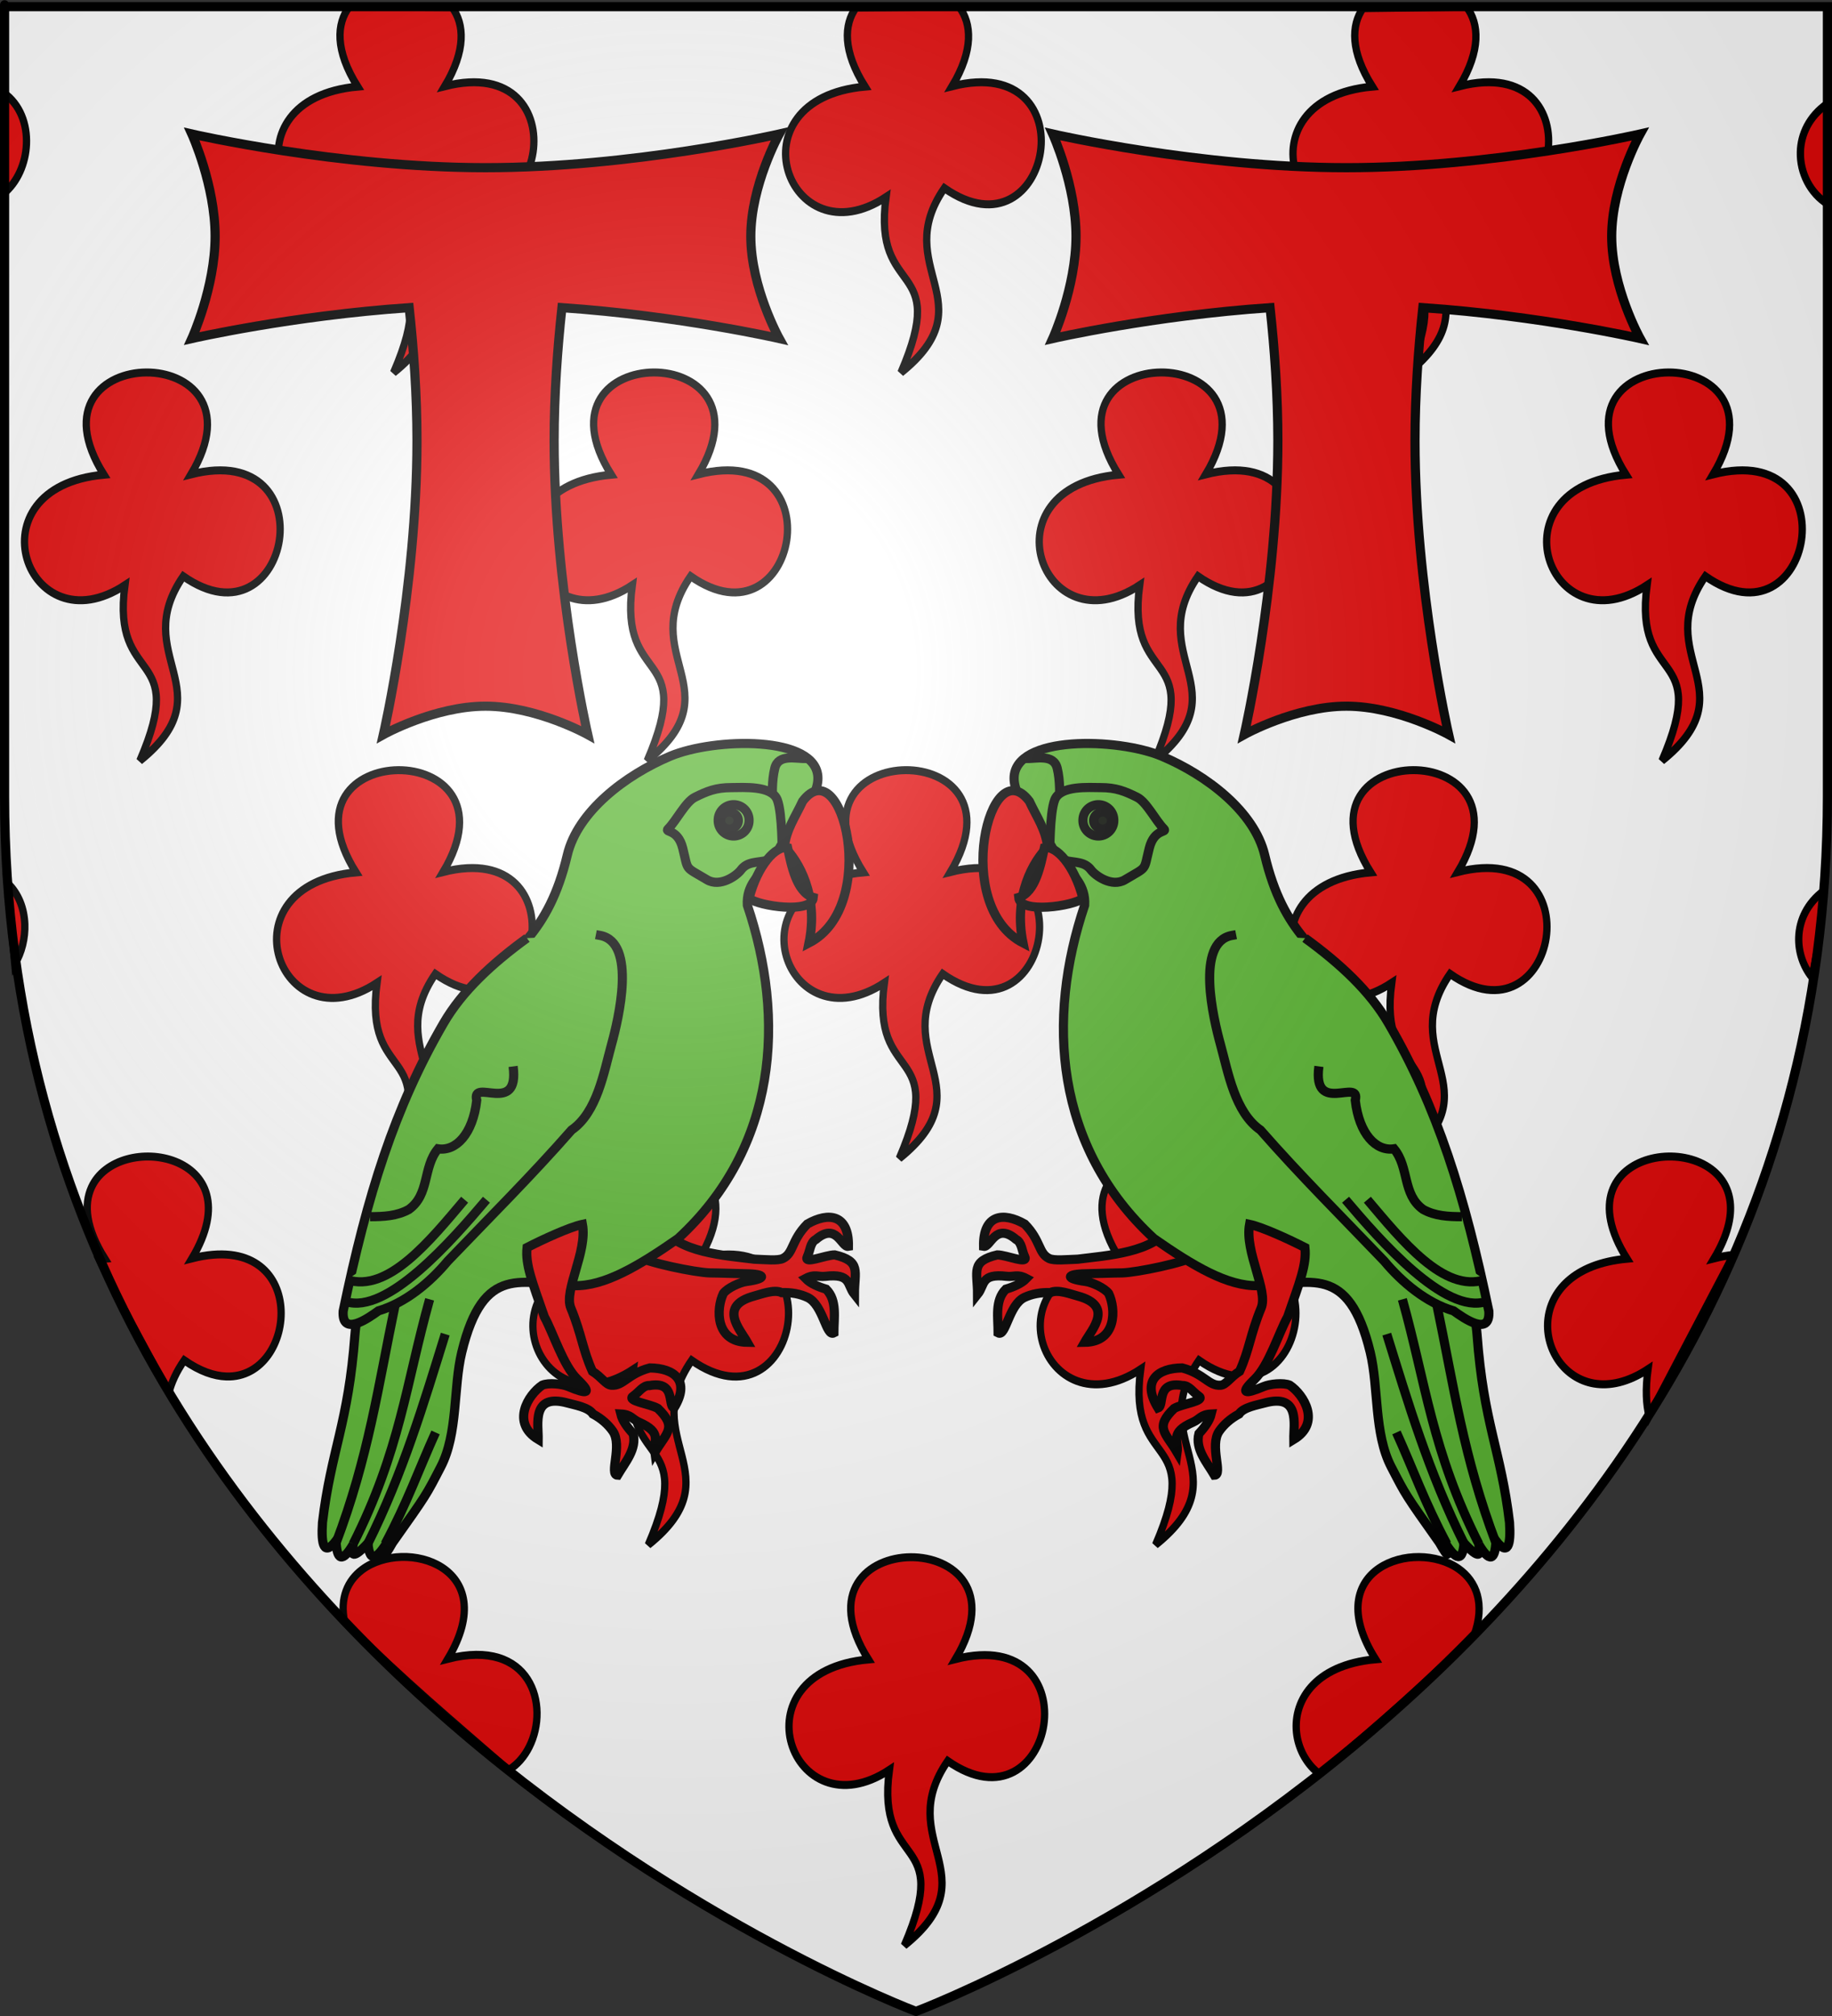 <?xml version="1.0" encoding="UTF-8" standalone="no"?>
<svg
   xmlns:dc="http://purl.org/dc/elements/1.1/"
   xmlns:cc="http://web.resource.org/cc/"
   xmlns:rdf="http://www.w3.org/1999/02/22-rdf-syntax-ns#"
   xmlns:svg="http://www.w3.org/2000/svg"
   xmlns="http://www.w3.org/2000/svg"
   xmlns:xlink="http://www.w3.org/1999/xlink"
   xmlns:sodipodi="http://sodipodi.sourceforge.net/DTD/sodipodi-0.dtd"
   xmlns:inkscape="http://www.inkscape.org/namespaces/inkscape"
   height="660"
   width="600"
   version="1.0"
   id="svg2"
   sodipodi:version="0.32"
   inkscape:version="0.45.1"
   sodipodi:docname="Blason ville fr Longjumeau (Essonne).svg"
   sodipodi:docbase="C:\Users\Jany\Documents\aaaOuiqui\Blasons\Blasons autres svg"
   inkscape:export-filename="/Users/olivier/Desktop/Blason Rouge/Blason_Vide_3D.png"
   inkscape:export-xdpi="144"
   inkscape:export-ydpi="144"
   inkscape:output_extension="org.inkscape.output.svg.inkscape">
  <rect width="100%" height="100%" fill="#333333" stroke="none"/>
  <sodipodi:namedview
     inkscape:window-height="814"
     inkscape:window-width="1152"
     inkscape:pageshadow="2"
     inkscape:pageopacity="0.0"
     guidetolerance="10.0"
     gridtolerance="10.0"
     objecttolerance="10.0"
     borderopacity="1.0"
     bordercolor="#666666"
     pagecolor="#ffffff"
     id="base"
     showgrid="false"
     height="660px"
     inkscape:zoom="0.44547727"
     inkscape:cx="477.46852"
     inkscape:cy="341.77097"
     inkscape:window-x="-8"
     inkscape:window-y="-8"
     inkscape:current-layer="layer3" />
  <desc
     id="desc4">Flag of Canton of Valais (Wallis)</desc>
  <defs
     id="defs6">
    <linearGradient
       id="linearGradient2893">
      <stop
         style="stop-color:white;stop-opacity:0.314;"
         offset="0"
         id="stop2895" />
      <stop
         id="stop2897"
         offset="0.19"
         style="stop-color:white;stop-opacity:0.251;" />
      <stop
         style="stop-color:#6b6b6b;stop-opacity:0.125;"
         offset="0.6"
         id="stop2901" />
      <stop
         style="stop-color:black;stop-opacity:0.125;"
         offset="1"
         id="stop2899" />
    </linearGradient>
    <radialGradient
       inkscape:collect="always"
       xlink:href="#linearGradient2893"
       id="radialGradient3163"
       gradientUnits="userSpaceOnUse"
       gradientTransform="matrix(1.353,0,0,1.349,-77.629,-85.747)"
       cx="221.445"
       cy="226.331"
       fx="221.445"
       fy="226.331"
       r="300" />
  </defs>
  <g
     inkscape:groupmode="layer"
     id="layer3"
     inkscape:label="Fond écu"
     style="display:inline"
     sodipodi:insensitive="true">
    <path
       id="path2855"
       style="fill:#ffffff;fill-opacity:1;fill-rule:evenodd;stroke:none;stroke-width:1px;stroke-linecap:butt;stroke-linejoin:miter;stroke-opacity:1"
       d="M 300,658.5 C 300,658.5 598.5,546.18 598.5,260.728 C 598.5,-24.723 598.5,2.176 598.5,2.176 L 1.5,2.176 L 1.5,260.728 C 1.5,546.18 300,658.5 300,658.5 z "
       sodipodi:nodetypes="cccccc" />
    <g
       id="g69430"
       transform="translate(4.762,11.111)"
       style="stroke:#000000;stroke-width:2.5;stroke-miterlimit:4;stroke-dasharray:none;stroke-opacity:1">
      <g
         style="fill:#e20909;fill-opacity:1;stroke:#000000;stroke-width:7.673;stroke-miterlimit:4;stroke-dasharray:none;stroke-opacity:1"
         transform="matrix(0.311,0,0,0.341,-153.105,-101.33)"
         id="use67805">
        <path
           d="M 480.819,353.688 C 498.311,364.947 505.723,384.05 504.842,403.031 C 503.99,421.399 495.371,439.654 480.606,450.577 L 480.819,353.688 z "
           style="fill:#e20909;fill-opacity:1;fill-rule:evenodd;stroke:#000000;stroke-width:7.673;stroke-linecap:butt;stroke-linejoin:miter;stroke-miterlimit:4;stroke-dasharray:none;stroke-opacity:1"
           id="path68097"
           sodipodi:nodetypes="cscc" />
      </g>
      <g
         style="fill:#e20909;fill-opacity:1;stroke:#000000;stroke-width:7.673;stroke-miterlimit:4;stroke-dasharray:none;stroke-opacity:1"
         transform="matrix(0.311,0,0,0.341,-70.035,25.725)"
         id="use67807">
        <path
           d="M 319.286,347.719 C 229.877,217.911 496.978,215.935 411.071,347.362 C 556.964,313.589 515.839,517.297 402.857,445.219 C 345.236,521.387 448.652,555.429 357.143,622.362 C 409.1,512.356 326.963,552.25 341.429,453.791 C 238.405,515.746 176.762,359.607 319.286,347.719 z "
           style="fill:#e20909;fill-opacity:1;fill-rule:evenodd;stroke:#000000;stroke-width:7.673;stroke-linecap:butt;stroke-linejoin:miter;stroke-miterlimit:4;stroke-dasharray:none;stroke-opacity:1"
           id="path68093" />
      </g>
      <g
         style="fill:#e20909;fill-opacity:1;stroke:#000000;stroke-width:7.673;stroke-miterlimit:4;stroke-dasharray:none;stroke-opacity:1"
         transform="matrix(0.311,0,0,0.341,-153.651,155.914)"
         id="use67809">
        <path
           d="M 486.337,357.77 C 498.376,367.972 504.257,382.504 504.86,397.448 C 505.402,410.878 501.681,424.639 494.335,435.889 C 491.669,409.849 489.003,383.809 486.337,357.77 z "
           style="fill:#e20909;fill-opacity:1;fill-rule:evenodd;stroke:#000000;stroke-width:7.673;stroke-linecap:butt;stroke-linejoin:miter;stroke-miterlimit:4;stroke-dasharray:none;stroke-opacity:1"
           id="path68089"
           sodipodi:nodetypes="cscc" />
      </g>
      <g
         style="fill:#e20909;fill-opacity:1;stroke:#000000;stroke-width:7.673;stroke-miterlimit:4;stroke-dasharray:none;stroke-opacity:1"
         transform="matrix(0.311,0,0,0.341,-69.718,282.407)"
         id="use67811">
        <path
           d="M 319.286,347.719 C 299.019,318.295 297.07,295.438 305.176,279.215 C 332.83,223.87 477.505,245.727 411.071,347.362 C 535.748,318.5 523.845,463.072 447.234,460.746 C 434.198,460.35 419.287,455.701 402.857,445.219 C 394.463,456.315 389.486,466.517 386.827,476.057 C 360.073,431.461 332.955,386.531 313.199,348.328 C 315.185,348.095 317.214,347.892 319.286,347.719 z "
           style="fill:#e20909;fill-opacity:1;fill-rule:evenodd;stroke:#000000;stroke-width:7.673;stroke-linecap:butt;stroke-linejoin:miter;stroke-miterlimit:4;stroke-dasharray:none;stroke-opacity:1"
           id="path68085"
           sodipodi:nodetypes="cscscccc" />
      </g>
      <g
         style="fill:#e20909;fill-opacity:1;stroke:#000000;stroke-width:7.673;stroke-miterlimit:4;stroke-dasharray:none;stroke-opacity:1"
         transform="matrix(0.311,0,0,0.341,13.064,-101.33)"
         id="use67819">
        <path
           d="M 319.286,347.719 C 295.286,312.875 296.974,287.241 310.627,270.927 L 418.677,271.455 C 431.856,287.675 433.568,312.944 411.071,347.362 C 556.964,313.589 515.839,517.297 402.857,445.219 C 345.236,521.387 448.652,555.429 357.143,622.362 C 409.1,512.356 326.963,552.25 341.429,453.791 C 238.405,515.746 176.762,359.607 319.286,347.719 z "
           style="fill:#e20909;fill-opacity:1;fill-rule:evenodd;stroke:#000000;stroke-width:7.673;stroke-linecap:butt;stroke-linejoin:miter;stroke-miterlimit:4;stroke-dasharray:none;stroke-opacity:1"
           id="path68069"
           sodipodi:nodetypes="cccccccc" />
      </g>
      <g
         style="fill:#e20909;fill-opacity:1;stroke:#000000;stroke-width:7.673;stroke-miterlimit:4;stroke-dasharray:none;stroke-opacity:1"
         transform="matrix(0.311,0,0,0.341,96.133,25.724)"
         id="use67821">
        <path
           d="M 319.286,347.719 C 229.877,217.911 496.978,215.935 411.071,347.362 C 556.964,313.589 515.839,517.297 402.857,445.219 C 345.236,521.387 448.652,555.429 357.143,622.362 C 409.1,512.356 326.963,552.25 341.429,453.791 C 238.405,515.746 176.762,359.607 319.286,347.719 z "
           style="fill:#e20909;fill-opacity:1;fill-rule:evenodd;stroke:#000000;stroke-width:7.673;stroke-linecap:butt;stroke-linejoin:miter;stroke-miterlimit:4;stroke-dasharray:none;stroke-opacity:1"
           id="path68065" />
      </g>
      <g
         style="fill:#e20909;fill-opacity:1;stroke:#000000;stroke-width:7.673;stroke-miterlimit:4;stroke-dasharray:none;stroke-opacity:1"
         transform="matrix(0.311,0,0,0.341,12.525,155.921)"
         id="use67823">
        <path
           d="M 319.286,347.719 C 229.877,217.911 496.978,215.935 411.071,347.362 C 556.964,313.589 515.839,517.297 402.857,445.219 C 345.236,521.387 448.652,555.429 357.143,622.362 C 409.1,512.356 326.963,552.25 341.429,453.791 C 238.405,515.746 176.762,359.607 319.286,347.719 z "
           style="fill:#e20909;fill-opacity:1;fill-rule:evenodd;stroke:#000000;stroke-width:7.673;stroke-linecap:butt;stroke-linejoin:miter;stroke-miterlimit:4;stroke-dasharray:none;stroke-opacity:1"
           id="path68061" />
      </g>
      <g
         style="fill:#e20909;fill-opacity:1;stroke:#000000;stroke-width:7.673;stroke-miterlimit:4;stroke-dasharray:none;stroke-opacity:1"
         transform="matrix(0.311,0,0,0.341,96.472,282.433)"
         id="use67825">
        <path
           d="M 319.286,347.719 C 229.877,217.911 496.978,215.935 411.071,347.362 C 556.964,313.589 515.839,517.297 402.857,445.219 C 345.236,521.387 448.652,555.429 357.143,622.362 C 409.1,512.356 326.963,552.25 341.429,453.791 C 238.405,515.746 176.762,359.607 319.286,347.719 z "
           style="fill:#e20909;fill-opacity:1;fill-rule:evenodd;stroke:#000000;stroke-width:7.673;stroke-linecap:butt;stroke-linejoin:miter;stroke-miterlimit:4;stroke-dasharray:none;stroke-opacity:1"
           id="path68057" />
      </g>
      <g
         style="fill:#e20909;fill-opacity:1;stroke:#000000;stroke-width:7.673;stroke-miterlimit:4;stroke-dasharray:none;stroke-opacity:1"
         transform="matrix(0.311,0,0,0.341,14.091,413.492)"
         id="use67827">
        <path
           d="M 302.296,311.971 C 296.943,288.872 305.697,272.15 320.708,261.866 C 366.181,230.71 469.065,258.638 411.071,347.362 C 498.402,327.146 518.721,392.022 496.73,431.903 C 491.632,441.148 484.26,449.05 474.923,454.238 C 419.084,409.928 364.963,368.759 302.296,311.971 z "
           style="fill:#e20909;fill-opacity:1;fill-rule:evenodd;stroke:#000000;stroke-width:7.673;stroke-linecap:butt;stroke-linejoin:miter;stroke-miterlimit:4;stroke-dasharray:none;stroke-opacity:1"
           id="path68053"
           sodipodi:nodetypes="cscscc" />
      </g>
      <g
         style="fill:#e20909;fill-opacity:1;stroke:#000000;stroke-width:7.673;stroke-miterlimit:4;stroke-dasharray:none;stroke-opacity:1"
         transform="matrix(0.311,0,0,0.341,179.234,-101.331)"
         id="use67833">
        <path
           d="M 319.286,347.719 C 295.706,313.484 296.923,288.141 309.921,271.791 L 418.284,270.978 C 431.82,287.178 433.79,312.605 411.071,347.362 C 556.964,313.589 515.839,517.297 402.857,445.219 C 345.236,521.387 448.652,555.429 357.143,622.362 C 409.1,512.356 326.963,552.25 341.429,453.791 C 238.405,515.746 176.762,359.607 319.286,347.719 z "
           style="fill:#e20909;fill-opacity:1;fill-rule:evenodd;stroke:#000000;stroke-width:7.673;stroke-linecap:butt;stroke-linejoin:miter;stroke-miterlimit:4;stroke-dasharray:none;stroke-opacity:1"
           id="path68041"
           sodipodi:nodetypes="cccccccc" />
      </g>
      <g
         style="fill:#e20909;fill-opacity:1;stroke:#000000;stroke-width:7.673;stroke-miterlimit:4;stroke-dasharray:none;stroke-opacity:1"
         transform="matrix(0.311,0,0,0.341,262.302,25.723)"
         id="use67835">
        <path
           d="M 319.286,347.719 C 229.877,217.911 496.978,215.935 411.071,347.362 C 556.964,313.589 515.839,517.297 402.857,445.219 C 345.236,521.387 448.652,555.429 357.143,622.362 C 409.1,512.356 326.963,552.25 341.429,453.791 C 238.405,515.746 176.762,359.607 319.286,347.719 z "
           style="fill:#e20909;fill-opacity:1;fill-rule:evenodd;stroke:#000000;stroke-width:7.673;stroke-linecap:butt;stroke-linejoin:miter;stroke-miterlimit:4;stroke-dasharray:none;stroke-opacity:1"
           id="path68037" />
      </g>
      <g
         style="fill:#e20909;fill-opacity:1;stroke:#000000;stroke-width:7.673;stroke-miterlimit:4;stroke-dasharray:none;stroke-opacity:1"
         transform="matrix(0.311,0,0,0.341,178.691,155.917)"
         id="use67837">
        <path
           d="M 319.286,347.719 C 229.877,217.911 496.978,215.935 411.071,347.362 C 556.964,313.589 515.839,517.297 402.857,445.219 C 345.236,521.387 448.652,555.429 357.143,622.362 C 409.1,512.356 326.963,552.25 341.429,453.791 C 238.405,515.746 176.762,359.607 319.286,347.719 z "
           style="fill:#e20909;fill-opacity:1;fill-rule:evenodd;stroke:#000000;stroke-width:7.673;stroke-linecap:butt;stroke-linejoin:miter;stroke-miterlimit:4;stroke-dasharray:none;stroke-opacity:1"
           id="path68033" />
      </g>
      <g
         style="fill:#e20909;fill-opacity:1;stroke:#000000;stroke-width:7.673;stroke-miterlimit:4;stroke-dasharray:none;stroke-opacity:1"
         transform="matrix(0.311,0,0,0.341,262.628,282.417)"
         id="use67839">
        <path
           d="M 319.286,347.719 C 229.877,217.911 496.978,215.935 411.071,347.362 C 556.964,313.589 515.839,517.297 402.857,445.219 C 345.236,521.387 448.652,555.429 357.143,622.362 C 409.1,512.356 326.963,552.25 341.429,453.791 C 238.405,515.746 176.762,359.607 319.286,347.719 z "
           style="fill:#e20909;fill-opacity:1;fill-rule:evenodd;stroke:#000000;stroke-width:7.673;stroke-linecap:butt;stroke-linejoin:miter;stroke-miterlimit:4;stroke-dasharray:none;stroke-opacity:1"
           id="path68029" />
      </g>
      <g
         style="fill:#e20909;fill-opacity:1;stroke:#000000;stroke-width:7.673;stroke-miterlimit:4;stroke-dasharray:none;stroke-opacity:1"
         transform="matrix(0.311,0,0,0.341,180.335,413.587)"
         id="use67841">
        <path
           d="M 319.286,347.719 C 229.877,217.911 496.978,215.935 411.071,347.362 C 556.964,313.589 515.839,517.297 402.857,445.219 C 345.236,521.387 448.652,555.429 357.143,622.362 C 409.1,512.356 326.963,552.25 341.429,453.791 C 238.405,515.746 176.762,359.607 319.286,347.719 z "
           style="fill:#e20909;fill-opacity:1;fill-rule:evenodd;stroke:#000000;stroke-width:7.673;stroke-linecap:butt;stroke-linejoin:miter;stroke-miterlimit:4;stroke-dasharray:none;stroke-opacity:1"
           id="path68025" />
      </g>
      <g
         style="fill:#e20909;fill-opacity:1;stroke:#000000;stroke-width:7.673;stroke-miterlimit:4;stroke-dasharray:none;stroke-opacity:1"
         transform="matrix(0.311,0,0,0.341,345.404,-101.331)"
         id="use67847">
        <path
           d="M 319.286,347.719 C 295.999,313.911 296.896,288.774 309.441,272.407 L 418.428,271.151 C 431.834,287.359 433.709,312.729 411.071,347.362 C 556.964,313.589 515.839,517.297 402.857,445.219 C 345.236,521.387 448.652,555.429 357.143,622.362 C 409.1,512.356 326.963,552.25 341.429,453.791 C 238.405,515.746 176.762,359.607 319.286,347.719 z "
           style="fill:#e20909;fill-opacity:1;fill-rule:evenodd;stroke:#000000;stroke-width:7.673;stroke-linecap:butt;stroke-linejoin:miter;stroke-miterlimit:4;stroke-dasharray:none;stroke-opacity:1"
           id="path68013"
           sodipodi:nodetypes="cccccccc" />
      </g>
      <g
         style="fill:#e20909;fill-opacity:1;stroke:#000000;stroke-width:7.673;stroke-miterlimit:4;stroke-dasharray:none;stroke-opacity:1"
         transform="matrix(0.311,0,0,0.341,428.476,25.723)"
         id="use67849">
        <path
           d="M 319.286,347.719 C 229.877,217.911 496.978,215.935 411.071,347.362 C 556.964,313.589 515.839,517.297 402.857,445.219 C 345.236,521.387 448.652,555.429 357.143,622.362 C 409.1,512.356 326.963,552.25 341.429,453.791 C 238.405,515.746 176.762,359.607 319.286,347.719 z "
           style="fill:#e20909;fill-opacity:1;fill-rule:evenodd;stroke:#000000;stroke-width:7.673;stroke-linecap:butt;stroke-linejoin:miter;stroke-miterlimit:4;stroke-dasharray:none;stroke-opacity:1"
           id="path68009" />
      </g>
      <g
         style="fill:#e20909;fill-opacity:1;stroke:#000000;stroke-width:7.673;stroke-miterlimit:4;stroke-dasharray:none;stroke-opacity:1"
         transform="matrix(0.311,0,0,0.341,344.858,155.913)"
         id="use67851">
        <path
           d="M 319.286,347.719 C 229.877,217.911 496.978,215.935 411.071,347.362 C 556.964,313.589 515.839,517.297 402.857,445.219 C 345.236,521.387 448.652,555.429 357.143,622.362 C 409.1,512.356 326.963,552.25 341.429,453.791 C 238.405,515.746 176.762,359.607 319.286,347.719 z "
           style="fill:#e20909;fill-opacity:1;fill-rule:evenodd;stroke:#000000;stroke-width:7.673;stroke-linecap:butt;stroke-linejoin:miter;stroke-miterlimit:4;stroke-dasharray:none;stroke-opacity:1"
           id="path68005" />
      </g>
      <g
         style="fill:#e20909;fill-opacity:1;stroke:#000000;stroke-width:7.673;stroke-miterlimit:4;stroke-dasharray:none;stroke-opacity:1"
         transform="matrix(0.311,0,0,0.341,428.791,282.404)"
         id="use67853">
        <path
           d="M 319.286,347.719 C 244.648,239.356 418.453,220.077 427.943,293.122 C 429.821,307.577 425.264,325.649 411.071,347.362 C 418.325,345.683 425.116,344.591 431.459,344.023 L 342.525,498.674 C 339.513,487.73 338.526,473.545 341.429,453.791 C 320.22,466.545 300.765,470.057 284.484,467.487 C 221.678,457.573 206.102,357.16 319.286,347.719 z "
           style="fill:#e20909;fill-opacity:1;fill-rule:evenodd;stroke:#000000;stroke-width:7.673;stroke-linecap:butt;stroke-linejoin:miter;stroke-miterlimit:4;stroke-dasharray:none;stroke-opacity:1"
           id="path68001"
           sodipodi:nodetypes="csccccsc" />
      </g>
      <g
         style="fill:#e20909;fill-opacity:1;stroke:#000000;stroke-width:7.673;stroke-miterlimit:4;stroke-dasharray:none;stroke-opacity:1"
         transform="matrix(0.311,0,0,0.341,346.454,413.528)"
         id="use67855">
        <path
           d="M 319.286,347.719 C 259.173,260.445 360.214,230.955 406.775,260.942 C 425.338,272.897 435.242,294.305 422.824,325.273 C 375.764,367.337 321.783,411.509 260.308,457.963 C 247.46,449.162 238.967,435.638 236.462,421.022 C 231.083,389.639 253.307,353.223 319.286,347.719 z "
           style="fill:#e20909;fill-opacity:1;fill-rule:evenodd;stroke:#000000;stroke-width:7.673;stroke-linecap:butt;stroke-linejoin:miter;stroke-miterlimit:4;stroke-dasharray:none;stroke-opacity:1"
           id="path67997"
           sodipodi:nodetypes="csccsc" />
      </g>
      <g
         style="fill:#e20909;fill-opacity:1;stroke:#000000;stroke-width:7.673;stroke-miterlimit:4;stroke-dasharray:none;stroke-opacity:1"
         transform="matrix(0.311,0,0,0.341,511.584,-101.345)"
         id="use67861">
        <path
           d="M 264.617,460.642 C 246.108,450.239 235.152,430.593 235.71,410.525 C 236.181,393.64 244.802,376.457 263.936,364.228 L 264.617,460.642 z "
           style="fill:#e20909;fill-opacity:1;fill-rule:evenodd;stroke:#000000;stroke-width:7.673;stroke-linecap:butt;stroke-linejoin:miter;stroke-miterlimit:4;stroke-dasharray:none;stroke-opacity:1"
           id="path67985"
           sodipodi:nodetypes="cscc" />
      </g>
      <g
         style="fill:#e20909;fill-opacity:1;stroke:#000000;stroke-width:7.673;stroke-miterlimit:4;stroke-dasharray:none;stroke-opacity:1"
         transform="matrix(0.311,0,0,0.341,511.038,155.92)"
         id="use67865">
        <path
           d="M 249.55,448.395 C 240.242,437.728 235.19,423.926 235.729,409.961 C 236.354,393.774 244.489,377.367 262.213,365.362 C 260.139,393.039 256.418,420.717 249.55,448.395 z "
           style="fill:#e20909;fill-opacity:1;fill-rule:evenodd;stroke:#000000;stroke-width:7.673;stroke-linecap:butt;stroke-linejoin:miter;stroke-miterlimit:4;stroke-dasharray:none;stroke-opacity:1"
           id="path67977"
           sodipodi:nodetypes="cscc" />
      </g>
    </g>
    <g
       id="g61558"
       transform="translate(-1.122,0)"
       style="stroke:#000000;stroke-width:3;stroke-miterlimit:4;stroke-dasharray:none;stroke-opacity:1">
      <path
         id="rect70443"
         d="M 63.951,43.868 C 63.951,43.868 71.577,60.619 71.577,77.358 C 71.577,94.097 63.951,110.831 63.951,110.831 C 63.951,110.831 96.682,103.345 135.135,100.719 C 136.614,114.276 137.688,129.28 137.688,144.304 C 137.688,192.403 126.675,240.501 126.675,240.501 C 126.675,240.501 143.409,231.19 160.148,231.19 C 176.888,231.19 193.621,240.501 193.621,240.501 C 193.621,240.501 182.608,192.403 182.608,144.304 C 182.608,129.284 183.683,114.274 185.161,100.719 C 223.615,103.345 256.345,110.831 256.345,110.831 C 256.345,110.831 247.017,94.097 247.018,77.358 C 247.018,60.619 256.345,43.868 256.345,43.868 C 256.345,43.868 208.247,54.898 160.148,54.898 C 112.049,54.898 63.951,43.868 63.951,43.868 z "
         style="fill:#e20909;fill-opacity:1;stroke:#000000;stroke-width:3;stroke-miterlimit:4;stroke-dasharray:none;stroke-opacity:1" />
      <path
         style="fill:#e20909;fill-opacity:1;stroke:#000000;stroke-width:3;stroke-miterlimit:4;stroke-dasharray:none;stroke-opacity:1"
         d="M 345.9,43.868 C 345.9,43.868 353.525,60.619 353.525,77.358 C 353.525,94.097 345.9,110.831 345.9,110.831 C 345.9,110.831 378.63,103.345 417.084,100.719 C 418.562,114.276 419.637,129.28 419.637,144.304 C 419.637,192.403 408.624,240.501 408.624,240.501 C 408.624,240.501 425.357,231.19 442.097,231.19 C 458.836,231.19 475.569,240.501 475.569,240.501 C 475.569,240.501 464.556,192.403 464.556,144.304 C 464.556,129.284 465.632,114.274 467.109,100.719 C 505.563,103.345 538.293,110.831 538.293,110.831 C 538.293,110.831 528.966,94.097 528.966,77.358 C 528.966,60.619 538.293,43.868 538.293,43.868 C 538.293,43.868 490.196,54.898 442.097,54.898 C 393.997,54.898 345.9,43.868 345.9,43.868 z "
         id="path73358" />
    </g>
    <g
       id="g61520"
       transform="translate(-3.849,0)"
       style="stroke:#000000;stroke-width:3;stroke-miterlimit:4;stroke-dasharray:none;stroke-opacity:1">
      <g
         transform="translate(-648.742,22.448)"
         id="g61463"
         style="stroke:#000000;stroke-width:3;stroke-miterlimit:4;stroke-dasharray:none;stroke-opacity:1">
        <path
           style="fill:#e20909;fill-opacity:1;fill-rule:evenodd;stroke:#000000;stroke-width:3;stroke-linecap:butt;stroke-linejoin:miter;stroke-miterlimit:4;stroke-dasharray:none;stroke-opacity:1"
           d="M 869.012,378.841 C 874.399,387.73 890.322,388.591 899.597,389.784 C 903.287,389.903 907.348,390.359 909.015,389.545 C 912.55,387.818 911.679,383.666 916.994,378.28 C 924.031,374.252 930.648,375.161 930.463,385.575 C 928.175,386.01 926.581,377.507 919.8,383.33 C 917.929,384.266 917.929,387.072 916.994,388.942 C 915.653,391.625 922.974,388.381 925.973,388.381 C 934.783,390.486 932.427,393.793 932.427,401.289 C 929.952,398.199 931.48,394.389 922.887,395.396 C 920.502,395.676 919.446,394.537 916.445,396.112 C 917.986,397.71 920.573,398.834 923.167,399.605 C 926.843,403.284 925.693,408.998 925.693,413.916 C 923.141,415.298 922.22,404.68 917.05,402.293 C 914.698,401.207 911.873,400.604 908.576,400.728 C 906.158,399.518 901.626,401.343 899.597,401.85 C 887.75,405.065 894.88,412.65 897.352,417.002 C 886.859,416.871 887.067,406.093 889.495,401.008 C 890.854,399.197 894.864,397.377 897.072,397.08 C 903.766,396.178 903.612,394.649 896.791,394.554 C 894.175,394.516 887.632,394.274 885.006,394.274 C 880.218,394.116 864.6,390.951 860.687,388.575 C 862.61,381.801 864.846,380.008 869.012,378.841 z "
           id="path49806"
           sodipodi:nodetypes="ccscccsccscccsccccssccc" />
        <path
           style="fill:#5ab532;fill-opacity:1;fill-rule:evenodd;stroke:#000000;stroke-width:3;stroke-linecap:butt;stroke-linejoin:miter;stroke-miterlimit:4;stroke-dasharray:none;stroke-opacity:1"
           d="M 874.656,383.026 C 907.212,353.129 909.931,311.149 897.352,273.897 C 896.603,261.056 913.448,259.093 913.066,246.399 C 918.292,240.584 920.47,235.967 920.468,232.36 C 920.461,218.152 886.431,219.083 872.115,225.109 C 857.387,231.308 841.771,243.24 838.395,257.461 C 832.181,283.635 820.465,288.788 807.244,304.136 C 799.546,315.228 790.053,331.192 785.877,348.458 C 782.002,364.481 776.638,380.369 773.892,392.299 C 772.253,399.421 769.376,407.194 768.838,414.477 C 766.685,443.651 761.032,452.228 758.207,475.996 C 757.709,483.541 758.774,486.985 762.649,481.992 C 762.902,488.386 764.697,489.237 768.277,483.151 C 767.463,486.762 767.983,488.26 773.097,482.761 C 773.676,490.124 776.579,487.029 779.53,482.256 C 778.134,486.521 777.67,488.766 781.164,482.595 C 792.55,466.533 792.081,467.169 796.956,457.78 C 802.63,446.855 801.028,431.821 803.816,420.296 C 810.945,390.825 823.666,397.988 840.562,398.458 C 850.496,398.734 861.788,391.994 874.656,383.026 z "
           id="path49798"
           sodipodi:nodetypes="cccssscsssccccccsssc" />
        <path
           sodipodi:nodetypes="cscscccsccscccsccccssccc"
           id="path51746"
           d="M 843.344,378.388 C 844.996,387.428 837.165,400.017 839.541,405.754 C 843.08,414.3 843.375,419.331 846.597,426.475 C 849.717,428.449 850.985,430.903 852.835,431.046 C 856.757,431.351 858.113,427.33 865.425,425.384 C 873.533,425.482 878.774,429.622 873.332,438.503 C 871.14,437.718 874.079,429.581 865.282,431.16 C 863.195,431.018 861.772,433.436 860.017,434.574 C 857.501,436.205 865.455,437.123 868.04,438.644 C 874.565,444.926 870.857,446.582 867.055,453.042 C 866.49,449.124 869.739,446.616 861.822,443.124 C 859.625,442.156 859.292,440.639 855.907,440.475 C 856.424,442.633 858.084,444.914 859.929,446.894 C 861.231,451.929 857.341,456.27 854.847,460.508 C 851.947,460.406 856.538,450.787 853.294,446.108 C 851.818,443.979 849.688,442.027 846.785,440.461 C 845.314,438.192 840.483,437.466 838.477,436.874 C 826.636,433.636 828.934,443.789 828.857,448.794 C 819.881,443.359 825.526,434.176 830.198,431.025 C 832.288,430.153 836.667,430.619 838.72,431.482 C 844.947,434.1 846.681,433.887 841.759,429.163 C 837.058,424.652 833.831,414.011 830.867,408.633 C 826.917,397.234 824.601,391.582 825.211,385.963 C 830.305,383.349 839.162,379.262 843.344,378.388 z "
           style="fill:#e20909;fill-opacity:1;fill-rule:evenodd;stroke:#000000;stroke-width:3;stroke-linecap:butt;stroke-linejoin:miter;stroke-miterlimit:4;stroke-dasharray:none;stroke-opacity:1" />
        <path
           style="fill:#5ab532;fill-opacity:1;fill-rule:evenodd;stroke:#000000;stroke-width:3;stroke-linecap:butt;stroke-linejoin:miter;stroke-miterlimit:4;stroke-dasharray:none;stroke-opacity:1"
           d="M 916.667,225.873 C 913.281,226.01 907.544,224.267 906.349,229.048 C 905.311,233.201 905.556,237.934 905.556,242.54 C 905.556,244.127 905.556,245.714 905.556,247.302"
           id="path54657" />
        <path
           style="fill:#5ab532;fill-opacity:1;fill-rule:evenodd;stroke:#000000;stroke-width:3;stroke-linecap:butt;stroke-linejoin:miter;stroke-miterlimit:4;stroke-dasharray:none;stroke-opacity:1"
           d="M 908.73,253.651 C 908.73,258.442 908.922,243.814 907.143,239.365 C 905.256,234.647 896.066,235.397 892.063,235.397 C 887.112,235.397 884.17,236.566 880.159,238.571 C 877.092,240.105 874.101,246.217 871.429,248.889 C 870.112,250.205 874.567,248.742 876.19,255.238 C 878.123,262.969 876.627,261.056 884.127,265.556 C 888.482,268.169 893.907,264.156 895.238,262.381 C 897.42,259.472 900.495,260.075 903.968,259.206 C 907.139,258.414 906.776,256.907 908.73,253.651 z "
           id="path54659" />
        <path
           style="fill:#e20909;fill-opacity:1;fill-rule:evenodd;stroke:#000000;stroke-width:3;stroke-linecap:butt;stroke-linejoin:miter;stroke-miterlimit:4;stroke-dasharray:none;stroke-opacity:1"
           d="M 917.555,286.244 C 940.951,274.141 928.436,222.696 915.47,239.856 C 913.012,245.108 910.048,249.2 909.491,254.844 C 914.053,259.337 920.765,270.594 917.555,286.244 z "
           id="path49801"
           sodipodi:nodetypes="cccc" />
        <path
           style="fill:#e20909;fill-opacity:1;fill-rule:evenodd;stroke:#000000;stroke-width:3;stroke-linecap:butt;stroke-linejoin:miter;stroke-miterlimit:4;stroke-dasharray:none;stroke-opacity:1"
           d="M 897.913,271.652 C 901.035,274.194 918.53,276.808 918.958,271.372 C 913.358,269.718 911.67,260.298 910.54,255.097 C 906.658,254.275 900.707,260.84 897.913,271.652 z "
           id="path49804"
           sodipodi:nodetypes="cccc" />
        <path
           sodipodi:type="arc"
           style="opacity:1;fill:#5ab532;fill-opacity:1;stroke:#000000;stroke-width:3;stroke-miterlimit:4;stroke-dasharray:none;stroke-opacity:1"
           id="path52717"
           sodipodi:cx="892.86261"
           sodipodi:cy="246.11806"
           sodipodi:rx="5.0507627"
           sodipodi:ry="5.0507627"
           d="M 897.913 246.118 A 5.051 5.051 0 1 1  887.812,246.118 A 5.051 5.051 0 1 1  897.913 246.118 z" />
        <path
           style="fill:#5ab532;fill-opacity:1;fill-rule:evenodd;stroke:#000000;stroke-width:3;stroke-linecap:butt;stroke-linejoin:miter;stroke-miterlimit:4;stroke-dasharray:none;stroke-opacity:1"
           d="M 847.749,283.539 L 848.448,283.676 L 849.206,283.81 L 849.206,283.81 C 861.117,286.132 855.216,310.992 852.881,319.463 C 850.333,328.703 848.15,341.719 839.778,347.51 C 826.763,362.356 813.013,376.029 799.258,390.386 C 793.389,397.423 785.433,404.045 776.517,406.711 C 773.176,409.126 764.465,415.271 764.979,406.806 C 772.865,368.855 781.792,340.194 797.882,312.512 C 803.946,302.078 813.629,293.074 825.167,284.678"
           id="path54661"
           sodipodi:nodetypes="ccccsccccsc" />
        <path
           style="fill:#5ab532;fill-opacity:1;fill-rule:evenodd;stroke:#000000;stroke-width:3;stroke-linecap:butt;stroke-linejoin:miter;stroke-miterlimit:4;stroke-dasharray:none;stroke-opacity:1"
           d="M 820.635,326.667 C 822.79,342.901 806.852,330.239 808.73,337.778 C 807.448,348.859 801.892,354.555 796.032,353.651 C 790.994,359.791 793.371,368.556 786.508,373.492 C 782.622,375.667 778.156,375.873 773.81,375.873"
           id="path54664"
           sodipodi:nodetypes="ccccc" />
        <path
           style="fill:#5ab532;fill-opacity:1;fill-rule:evenodd;stroke:#000000;stroke-width:3;stroke-linecap:butt;stroke-linejoin:miter;stroke-miterlimit:4;stroke-dasharray:none;stroke-opacity:1"
           d="M 811.905,370.317 C 800.705,383.534 779.317,408.058 765.873,403.651"
           id="path54666"
           sodipodi:nodetypes="cc" />
        <path
           style="fill:none;fill-rule:evenodd;stroke:#000000;stroke-width:3;stroke-linecap:butt;stroke-linejoin:miter;stroke-miterlimit:4;stroke-dasharray:none;stroke-opacity:1"
           d="M 782.023,404.659 C 776.477,431.107 773.353,454.52 762.58,482.88"
           id="path55637"
           sodipodi:nodetypes="cc" />
        <path
           style="fill:none;fill-rule:evenodd;stroke:#000000;stroke-width:3;stroke-linecap:butt;stroke-linejoin:miter;stroke-miterlimit:4;stroke-dasharray:none;stroke-opacity:1"
           d="M 793.296,402.927 C 785.58,430.489 783.623,452.537 768.254,483.016 L 768.254,483.016"
           id="path55639"
           sodipodi:nodetypes="ccc" />
        <path
           style="fill:none;fill-rule:evenodd;stroke:#000000;stroke-width:3;stroke-linecap:butt;stroke-linejoin:miter;stroke-miterlimit:4;stroke-dasharray:none;stroke-opacity:1"
           d="M 798.413,414.315 C 791.42,436.818 784.638,459.742 773.016,483.016"
           id="path55641"
           sodipodi:nodetypes="cc" />
        <path
           style="fill:none;fill-rule:evenodd;stroke:#000000;stroke-width:3;stroke-linecap:butt;stroke-linejoin:miter;stroke-miterlimit:4;stroke-dasharray:none;stroke-opacity:1"
           d="M 795.238,446.508 C 789.737,458.677 786.073,469.239 778.734,483.016"
           id="path55643"
           sodipodi:nodetypes="cc" />
        <path
           sodipodi:nodetypes="cc"
           id="path59521"
           d="M 804.762,370.317 C 793.562,383.534 779.714,400.915 766.27,396.508"
           style="fill:#5ab532;fill-opacity:1;fill-rule:evenodd;stroke:#000000;stroke-width:3;stroke-linecap:butt;stroke-linejoin:miter;stroke-miterlimit:4;stroke-dasharray:none;stroke-opacity:1" />
        <path
           d="M 897.913 246.118 A 5.051 5.051 0 1 1  887.812,246.118 A 5.051 5.051 0 1 1  897.913 246.118 z"
           sodipodi:ry="5.0507627"
           sodipodi:rx="5.0507627"
           sodipodi:cy="246.11806"
           sodipodi:cx="892.86261"
           id="path59523"
           style="opacity:1;fill:#000000;fill-opacity:0.923;stroke:#000000;stroke-width:5.386;stroke-miterlimit:4;stroke-dasharray:none;stroke-opacity:1"
           sodipodi:type="arc"
           transform="matrix(0.577,0,0,0.538,376.278,113.772)" />
      </g>
      <g
         id="g61482"
         transform="matrix(-1,0,0,1,1256.44,22.448)"
         style="stroke:#000000;stroke-width:3;stroke-miterlimit:4;stroke-dasharray:none;stroke-opacity:1">
        <path
           sodipodi:nodetypes="ccscccsccscccsccccssccc"
           id="path61484"
           d="M 869.012,378.841 C 874.399,387.73 890.322,388.591 899.597,389.784 C 903.287,389.903 907.348,390.359 909.015,389.545 C 912.55,387.818 911.679,383.666 916.994,378.28 C 924.031,374.252 930.648,375.161 930.463,385.575 C 928.175,386.01 926.581,377.507 919.8,383.33 C 917.929,384.266 917.929,387.072 916.994,388.942 C 915.653,391.625 922.974,388.381 925.973,388.381 C 934.783,390.486 932.427,393.793 932.427,401.289 C 929.952,398.199 931.48,394.389 922.887,395.396 C 920.502,395.676 919.446,394.537 916.445,396.112 C 917.986,397.71 920.573,398.834 923.167,399.605 C 926.843,403.284 925.693,408.998 925.693,413.916 C 923.141,415.298 922.22,404.68 917.05,402.293 C 914.698,401.207 911.873,400.604 908.576,400.728 C 906.158,399.518 901.626,401.343 899.597,401.85 C 887.75,405.065 894.88,412.65 897.352,417.002 C 886.859,416.871 887.067,406.093 889.495,401.008 C 890.854,399.197 894.864,397.377 897.072,397.08 C 903.766,396.178 903.612,394.649 896.791,394.554 C 894.175,394.516 887.632,394.274 885.006,394.274 C 880.218,394.116 864.6,390.951 860.687,388.575 C 862.61,381.801 864.846,380.008 869.012,378.841 z "
           style="fill:#e20909;fill-opacity:1;fill-rule:evenodd;stroke:#000000;stroke-width:3;stroke-linecap:butt;stroke-linejoin:miter;stroke-miterlimit:4;stroke-dasharray:none;stroke-opacity:1" />
        <path
           sodipodi:nodetypes="cccssscsssccccccsssc"
           id="path61486"
           d="M 874.656,383.026 C 907.212,353.129 909.931,311.149 897.352,273.897 C 896.603,261.056 913.448,259.093 913.066,246.399 C 918.292,240.584 920.47,235.967 920.468,232.36 C 920.461,218.152 886.431,219.083 872.115,225.109 C 857.387,231.308 841.771,243.24 838.395,257.461 C 832.181,283.635 820.465,288.788 807.244,304.136 C 799.546,315.228 790.053,331.192 785.877,348.458 C 782.002,364.481 776.638,380.369 773.892,392.299 C 772.253,399.421 769.376,407.194 768.838,414.477 C 766.685,443.651 761.032,452.228 758.207,475.996 C 757.709,483.541 758.774,486.985 762.649,481.992 C 762.902,488.386 764.697,489.237 768.277,483.151 C 767.463,486.762 767.983,488.26 773.097,482.761 C 773.676,490.124 776.579,487.029 779.53,482.256 C 778.134,486.521 777.67,488.766 781.164,482.595 C 792.55,466.533 792.081,467.169 796.956,457.78 C 802.63,446.855 801.028,431.821 803.816,420.296 C 810.945,390.825 823.666,397.988 840.562,398.458 C 850.496,398.734 861.788,391.994 874.656,383.026 z "
           style="fill:#5ab532;fill-opacity:1;fill-rule:evenodd;stroke:#000000;stroke-width:3;stroke-linecap:butt;stroke-linejoin:miter;stroke-miterlimit:4;stroke-dasharray:none;stroke-opacity:1" />
        <path
           style="fill:#e20909;fill-opacity:1;fill-rule:evenodd;stroke:#000000;stroke-width:3;stroke-linecap:butt;stroke-linejoin:miter;stroke-miterlimit:4;stroke-dasharray:none;stroke-opacity:1"
           d="M 843.344,378.388 C 844.996,387.428 837.165,400.017 839.541,405.754 C 843.08,414.3 843.375,419.331 846.597,426.475 C 849.717,428.449 850.985,430.903 852.835,431.046 C 856.757,431.351 858.113,427.33 865.425,425.384 C 873.533,425.482 878.774,429.622 873.332,438.503 C 871.14,437.718 874.079,429.581 865.282,431.16 C 863.195,431.018 861.772,433.436 860.017,434.574 C 857.501,436.205 865.455,437.123 868.04,438.644 C 874.565,444.926 870.857,446.582 867.055,453.042 C 866.49,449.124 869.739,446.616 861.822,443.124 C 859.625,442.156 859.292,440.639 855.907,440.475 C 856.424,442.633 858.084,444.914 859.929,446.894 C 861.231,451.929 857.341,456.27 854.847,460.508 C 851.947,460.406 856.538,450.787 853.294,446.108 C 851.818,443.979 849.688,442.027 846.785,440.461 C 845.314,438.192 840.483,437.466 838.477,436.874 C 826.636,433.636 828.934,443.789 828.857,448.794 C 819.881,443.359 825.526,434.176 830.198,431.025 C 832.288,430.153 836.667,430.619 838.72,431.482 C 844.947,434.1 846.681,433.887 841.759,429.163 C 837.058,424.652 833.831,414.011 830.867,408.633 C 826.917,397.234 824.601,391.582 825.211,385.963 C 830.305,383.349 839.162,379.262 843.344,378.388 z "
           id="path61488"
           sodipodi:nodetypes="cscscccsccscccsccccssccc" />
        <path
           id="path61490"
           d="M 916.667,225.873 C 913.281,226.01 907.544,224.267 906.349,229.048 C 905.311,233.201 905.556,237.934 905.556,242.54 C 905.556,244.127 905.556,245.714 905.556,247.302"
           style="fill:#5ab532;fill-opacity:1;fill-rule:evenodd;stroke:#000000;stroke-width:3;stroke-linecap:butt;stroke-linejoin:miter;stroke-miterlimit:4;stroke-dasharray:none;stroke-opacity:1" />
        <path
           id="path61492"
           d="M 908.73,253.651 C 908.73,258.442 908.922,243.814 907.143,239.365 C 905.256,234.647 896.066,235.397 892.063,235.397 C 887.112,235.397 884.17,236.566 880.159,238.571 C 877.092,240.105 874.101,246.217 871.429,248.889 C 870.112,250.205 874.567,248.742 876.19,255.238 C 878.123,262.969 876.627,261.056 884.127,265.556 C 888.482,268.169 893.907,264.156 895.238,262.381 C 897.42,259.472 900.495,260.075 903.968,259.206 C 907.139,258.414 906.776,256.907 908.73,253.651 z "
           style="fill:#5ab532;fill-opacity:1;fill-rule:evenodd;stroke:#000000;stroke-width:3;stroke-linecap:butt;stroke-linejoin:miter;stroke-miterlimit:4;stroke-dasharray:none;stroke-opacity:1" />
        <path
           sodipodi:nodetypes="cccc"
           id="path61494"
           d="M 917.555,286.244 C 940.951,274.141 928.436,222.696 915.47,239.856 C 913.012,245.108 910.048,249.2 909.491,254.844 C 914.053,259.337 920.765,270.594 917.555,286.244 z "
           style="fill:#e20909;fill-opacity:1;fill-rule:evenodd;stroke:#000000;stroke-width:3;stroke-linecap:butt;stroke-linejoin:miter;stroke-miterlimit:4;stroke-dasharray:none;stroke-opacity:1" />
        <path
           sodipodi:nodetypes="cccc"
           id="path61496"
           d="M 897.913,271.652 C 901.035,274.194 918.53,276.808 918.958,271.372 C 913.358,269.718 911.67,260.298 910.54,255.097 C 906.658,254.275 900.707,260.84 897.913,271.652 z "
           style="fill:#e20909;fill-opacity:1;fill-rule:evenodd;stroke:#000000;stroke-width:3;stroke-linecap:butt;stroke-linejoin:miter;stroke-miterlimit:4;stroke-dasharray:none;stroke-opacity:1" />
        <path
           d="M 897.913 246.118 A 5.051 5.051 0 1 1  887.812,246.118 A 5.051 5.051 0 1 1  897.913 246.118 z"
           sodipodi:ry="5.0507627"
           sodipodi:rx="5.0507627"
           sodipodi:cy="246.11806"
           sodipodi:cx="892.86261"
           id="path61498"
           style="opacity:1;fill:#5ab532;fill-opacity:1;stroke:#000000;stroke-width:3;stroke-miterlimit:4;stroke-dasharray:none;stroke-opacity:1"
           sodipodi:type="arc" />
        <path
           sodipodi:nodetypes="ccccsccccsc"
           id="path61500"
           d="M 847.749,283.539 L 848.448,283.676 L 849.206,283.81 L 849.206,283.81 C 861.117,286.132 855.216,310.992 852.881,319.463 C 850.333,328.703 848.15,341.719 839.778,347.51 C 826.763,362.356 813.013,376.029 799.258,390.386 C 793.389,397.423 785.433,404.045 776.517,406.711 C 773.176,409.126 764.465,415.271 764.979,406.806 C 772.865,368.855 781.792,340.194 797.882,312.512 C 803.946,302.078 813.629,293.074 825.167,284.678"
           style="fill:#5ab532;fill-opacity:1;fill-rule:evenodd;stroke:#000000;stroke-width:3;stroke-linecap:butt;stroke-linejoin:miter;stroke-miterlimit:4;stroke-dasharray:none;stroke-opacity:1" />
        <path
           sodipodi:nodetypes="ccccc"
           id="path61502"
           d="M 820.635,326.667 C 822.79,342.901 806.852,330.239 808.73,337.778 C 807.448,348.859 801.892,354.555 796.032,353.651 C 790.994,359.791 793.371,368.556 786.508,373.492 C 782.622,375.667 778.156,375.873 773.81,375.873"
           style="fill:#5ab532;fill-opacity:1;fill-rule:evenodd;stroke:#000000;stroke-width:3;stroke-linecap:butt;stroke-linejoin:miter;stroke-miterlimit:4;stroke-dasharray:none;stroke-opacity:1" />
        <path
           sodipodi:nodetypes="cc"
           id="path61504"
           d="M 811.905,370.317 C 800.705,383.534 779.317,408.058 765.873,403.651"
           style="fill:#5ab532;fill-opacity:1;fill-rule:evenodd;stroke:#000000;stroke-width:3;stroke-linecap:butt;stroke-linejoin:miter;stroke-miterlimit:4;stroke-dasharray:none;stroke-opacity:1" />
        <path
           sodipodi:nodetypes="cc"
           id="path61506"
           d="M 782.023,404.659 C 776.477,431.107 773.353,454.52 762.58,482.88"
           style="fill:none;fill-rule:evenodd;stroke:#000000;stroke-width:3;stroke-linecap:butt;stroke-linejoin:miter;stroke-miterlimit:4;stroke-dasharray:none;stroke-opacity:1" />
        <path
           sodipodi:nodetypes="ccc"
           id="path61508"
           d="M 793.296,402.927 C 785.58,430.489 783.623,452.537 768.254,483.016 L 768.254,483.016"
           style="fill:none;fill-rule:evenodd;stroke:#000000;stroke-width:3;stroke-linecap:butt;stroke-linejoin:miter;stroke-miterlimit:4;stroke-dasharray:none;stroke-opacity:1" />
        <path
           sodipodi:nodetypes="cc"
           id="path61510"
           d="M 798.413,414.315 C 791.42,436.818 784.638,459.742 773.016,483.016"
           style="fill:none;fill-rule:evenodd;stroke:#000000;stroke-width:3;stroke-linecap:butt;stroke-linejoin:miter;stroke-miterlimit:4;stroke-dasharray:none;stroke-opacity:1" />
        <path
           sodipodi:nodetypes="cc"
           id="path61512"
           d="M 795.238,446.508 C 789.737,458.677 786.073,469.239 778.734,483.016"
           style="fill:none;fill-rule:evenodd;stroke:#000000;stroke-width:3;stroke-linecap:butt;stroke-linejoin:miter;stroke-miterlimit:4;stroke-dasharray:none;stroke-opacity:1" />
        <path
           style="fill:#5ab532;fill-opacity:1;fill-rule:evenodd;stroke:#000000;stroke-width:3;stroke-linecap:butt;stroke-linejoin:miter;stroke-miterlimit:4;stroke-dasharray:none;stroke-opacity:1"
           d="M 804.762,370.317 C 793.562,383.534 779.714,400.915 766.27,396.508"
           id="path61514"
           sodipodi:nodetypes="cc" />
        <path
           transform="matrix(0.577,0,0,0.538,376.278,113.772)"
           sodipodi:type="arc"
           style="opacity:1;fill:#000000;fill-opacity:0.923;stroke:#000000;stroke-width:5.386;stroke-miterlimit:4;stroke-dasharray:none;stroke-opacity:1"
           id="path61516"
           sodipodi:cx="892.86261"
           sodipodi:cy="246.11806"
           sodipodi:rx="5.0507627"
           sodipodi:ry="5.0507627"
           d="M 897.913 246.118 A 5.051 5.051 0 1 1  887.812,246.118 A 5.051 5.051 0 1 1  897.913 246.118 z" />
      </g>
    </g>
  </g>
  <g
     inkscape:groupmode="layer"
     id="layer4"
     inkscape:label="Meubles"
     sodipodi:insensitive="true" />
  <g
     inkscape:groupmode="layer"
     id="layer2"
     inkscape:label="Reflet final"
     sodipodi:insensitive="true">
    <path
       sodipodi:nodetypes="cccccc"
       d="M 300,658.5 C 300,658.5 598.5,546.18 598.5,260.728 C 598.5,-24.723 598.5,2.176 598.5,2.176 L 1.5,2.176 L 1.5,260.728 C 1.5,546.18 300,658.5 300,658.5 z "
       style="opacity:1;fill:url(#radialGradient3163);fill-opacity:1;fill-rule:evenodd;stroke:none;stroke-width:1px;stroke-linecap:butt;stroke-linejoin:miter;stroke-opacity:1"
       id="path2875"
       inkscape:export-xdpi="144"
       inkscape:export-ydpi="144" />
  </g>
  <g
     inkscape:groupmode="layer"
     id="layer1"
     inkscape:label="Contour final"
     sodipodi:insensitive="true">
    <path
       sodipodi:nodetypes="cccccc"
       d="M 300,658.5 C 300,658.5 1.5,546.18 1.5,260.728 C 1.5,-24.723 1.5,2.176 1.5,2.176 L 598.5,2.176 L 598.5,260.728 C 598.5,546.18 300,658.5 300,658.5 z "
       style="opacity:1;fill:none;fill-opacity:1;fill-rule:evenodd;stroke:#000000;stroke-width:3;stroke-linecap:butt;stroke-linejoin:miter;stroke-miterlimit:4;stroke-dasharray:none;stroke-opacity:1"
       id="path1411"
       inkscape:export-xdpi="144"
       inkscape:export-ydpi="144" />
  </g>
</svg>
